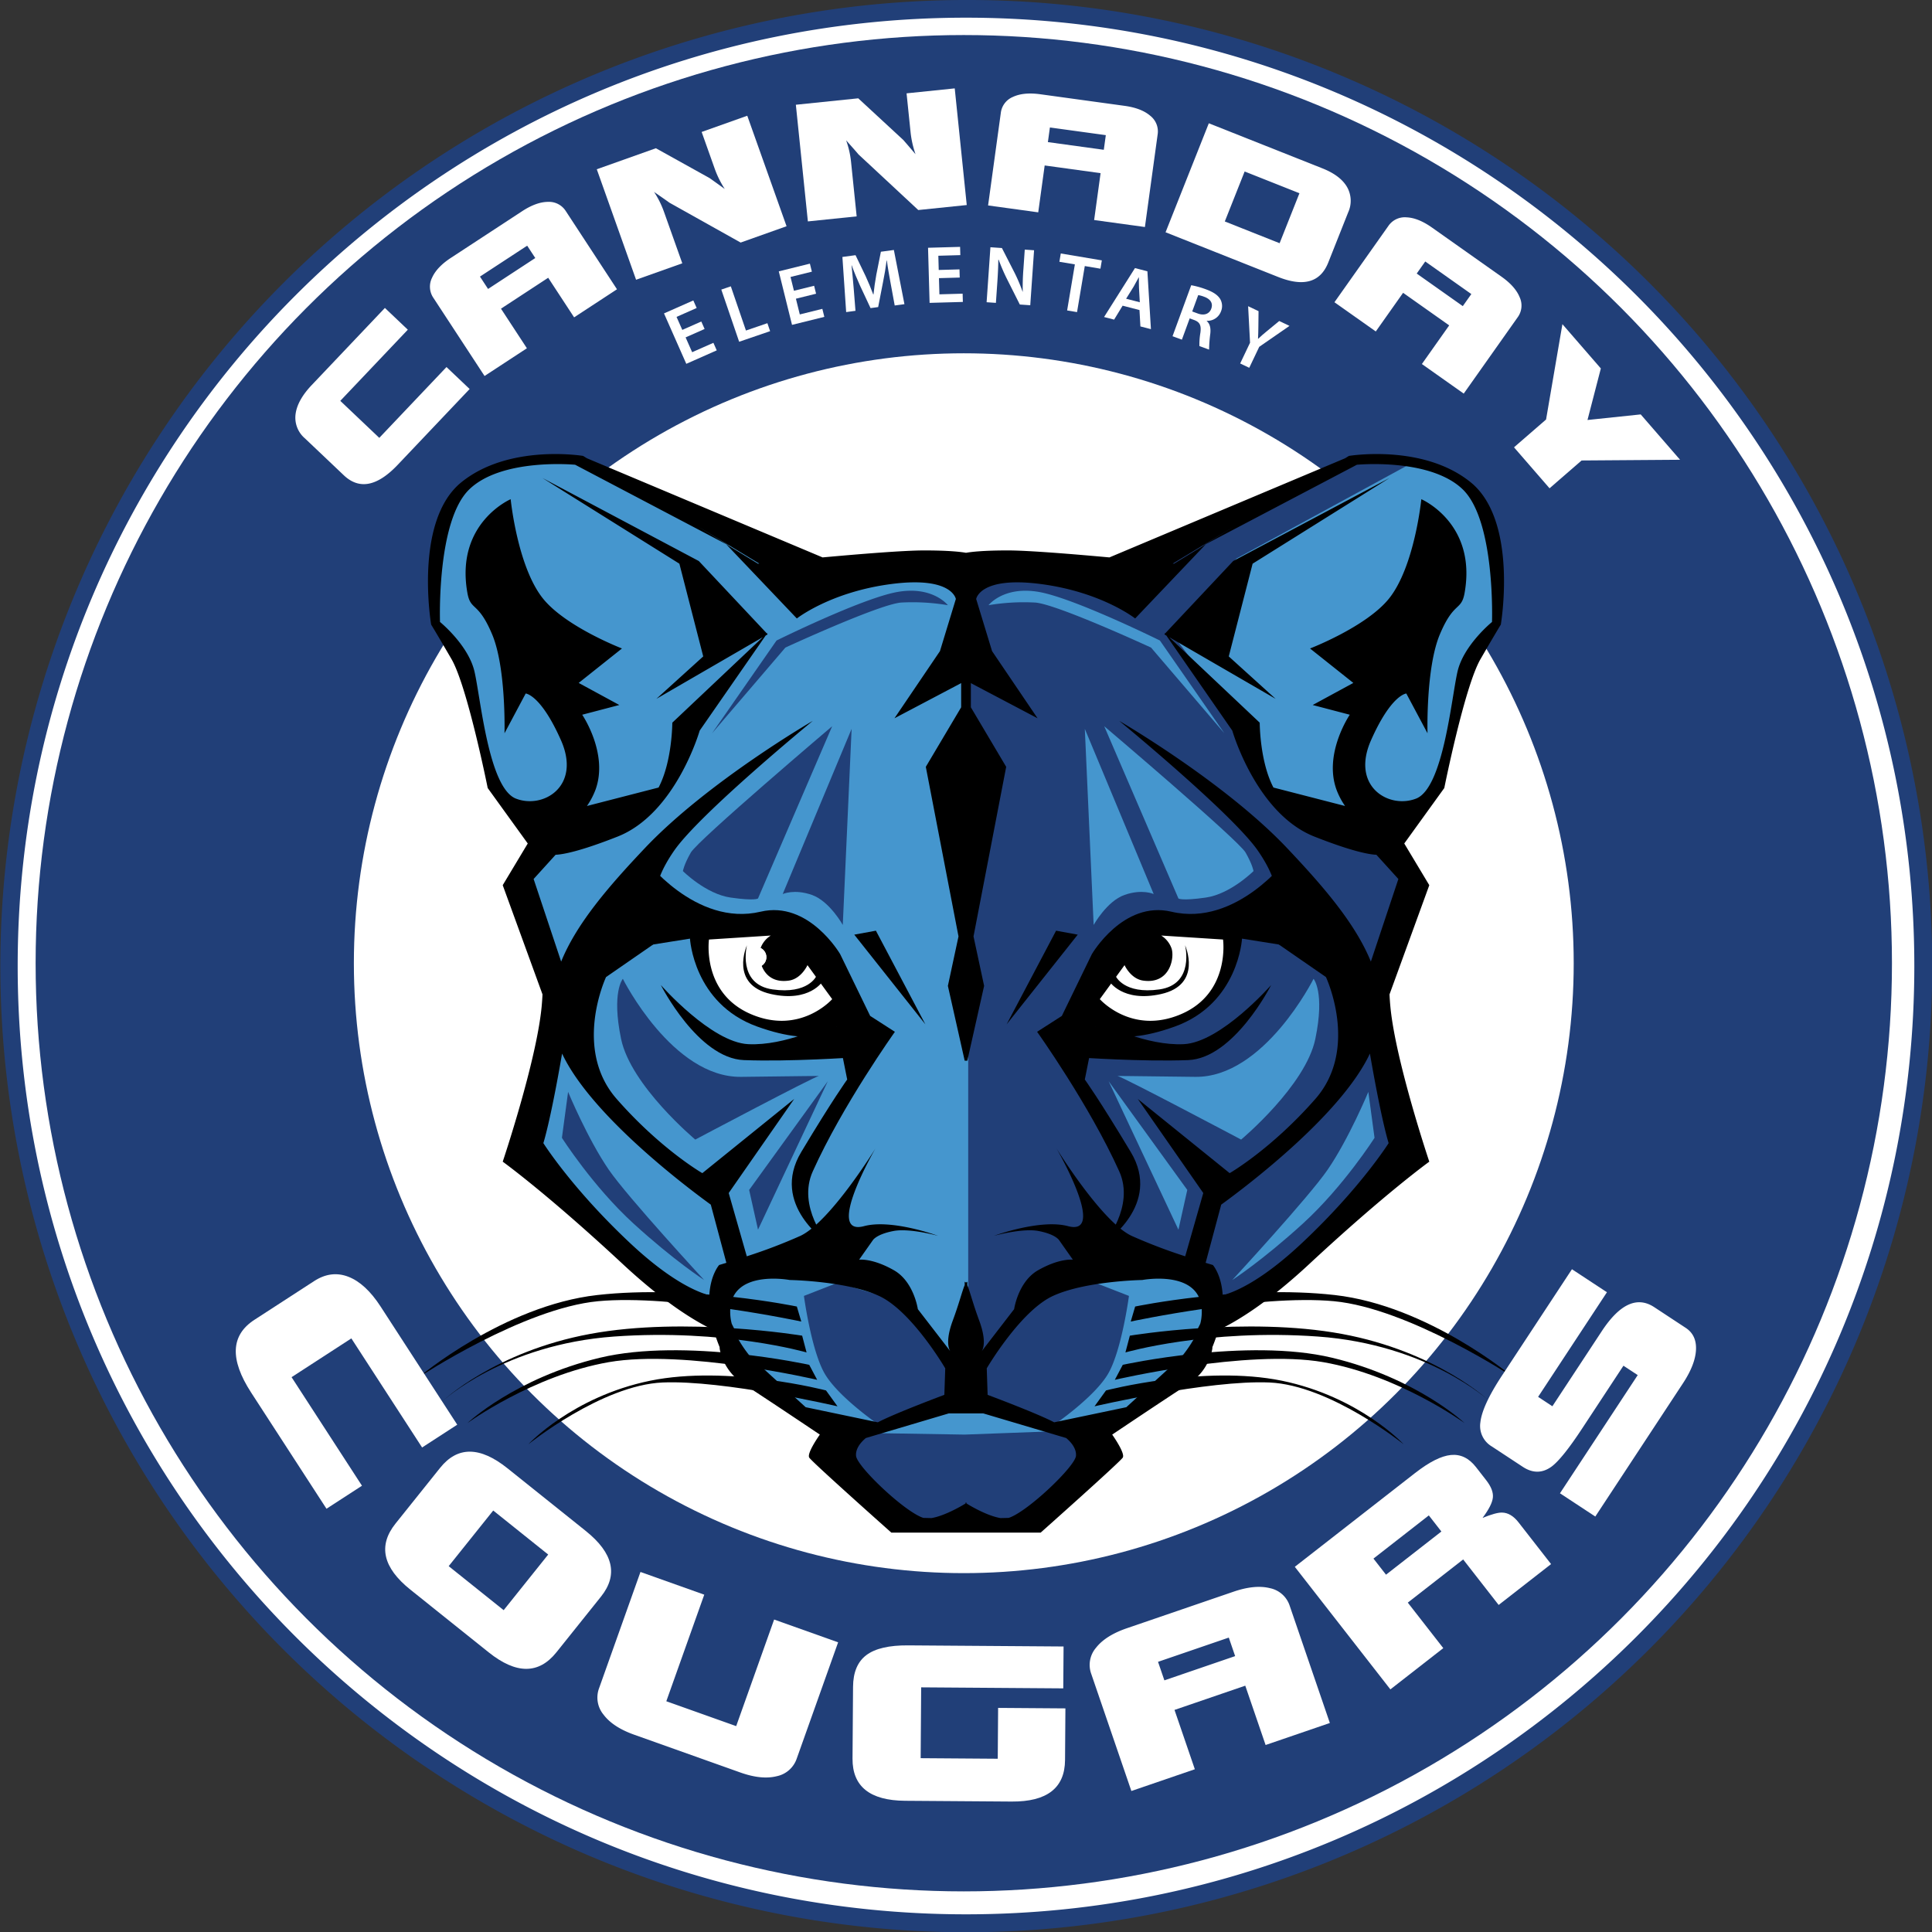 <svg xmlns="http://www.w3.org/2000/svg" viewBox="0 0 760.367 760.367"><rect x="0" y="0" width="760.367" height="760.367" fill="#333333" stroke="none"/><defs><style>.cls-1,.cls-6{fill:#fff;}.cls-2,.cls-3{fill:#213f78;}.cls-3,.cls-4,.cls-5,.cls-6{fill-rule:evenodd;}.cls-4{fill:#4596ce;}</style></defs><g id="Layer_2" data-name="Layer 2"><g id="logo"><path class="cls-1" d="M380.184,756.888A376.802,376.802,0,0,1,233.552,33.084a376.801,376.801,0,0,1,293.262,694.199A374.358,374.358,0,0,1,380.184,756.888Z"/><path class="cls-2" d="M380.184,6.959c206.126,0,373.225,167.098,373.225,373.225S586.31,753.408,380.184,753.408,6.959,586.31,6.959,380.184,174.057,6.959,380.184,6.959m0-6.959A380.282,380.282,0,0,0,232.197,730.488a380.28,380.28,0,0,0,295.973-700.608A377.811,377.811,0,0,0,380.184,0Z"/><circle class="cls-2" cx="379.314" cy="379.087" r="365.293"/><circle class="cls-1" cx="379.314" cy="379.087" r="240.043"/><polygon class="cls-3" points="310.31 508.549 336.889 497.645 439.795 494.382 452.238 509.78 441.183 538.468 426.244 567.4 424.155 577.802 412.367 593.099 401.353 598.606 381.926 600.238 364.188 599.014 348.731 591.875 332.822 575.15 319.768 545.75 314.098 531.409 310.31 508.549"/><path class="cls-3" d="M539.014,406.785s-14.597,20.858-20.163,29.192c-5.567,8.343-42.416,36.154-42.416,36.154l-9.029,25.73,14.596,22.939,71.608-68.818Z"/><path class="cls-4" d="M590.011,241.997s-3.478-38.938-8.35-45.893c-4.866-6.955-30.587-15.297-30.587-15.297L473.898,224.61l-20.858,27.118,47.976,71.608,52.146,2.089,12.507-17.38,9.044-44.497Z"/><path class="cls-4" d="M330.652,504.465l-14.253,5.56s2.776,20.864,7.984,30.252c5.224,9.388,21.559,20.507,21.559,20.507l-34.768-4.873s-26.073-23.984-26.073-35.804a34.249,34.249,0,0,1,6.955-20.163Z"/><path class="cls-4" d="M430.065,504.465l14.253,5.56s-2.776,20.864-7.984,30.252c-5.224,9.388-21.559,20.507-21.559,20.507l34.759-4.873s26.081-23.984,26.081-35.804a34.249,34.249,0,0,0-6.955-20.163Z"/><path class="cls-4" d="M379.665,564.605l46.579-1.732s-34.416-8-36.497-9.044c-2.082-1.037-11.47-2.433-12.857-2.433-1.403,0-39.281,12.515-39.281,12.515Z"/><path class="cls-4" d="M169.691,242.011s3.478-38.938,8.35-45.893c4.866-6.955,30.587-15.297,30.587-15.297l77.175,43.803,20.858,27.118-47.976,71.608L206.54,325.439l-12.507-17.38-9.044-44.497Z"/><path class="cls-4" d="M220.45,406.785s14.597,20.858,20.163,29.192c5.567,8.343,42.416,36.154,42.416,36.154l9.029,25.73-14.596,22.939L205.853,451.984Z"/><path class="cls-3" d="M379.665,223.236v317.736l25.723-28.513,49.362-14.596,15.298-.694,7.641-27.118s50.057-42.408,50.759-45.192c.694-2.791,12.521-37.542,12.521-37.542l14.597-40.326-13.208-24.334-39.625-7.65L487.435,283.717l-27.125-35.454,26.423-28.498L556.954,181.521l-23.641-1.395-73.697,35.46-36.848,9.037Z"/><path class="cls-5" d="M417.902,399.83,429.722,375.504s12.342-21.171,31.282-16.694c25.729,6.089,45.893-21.029,45.893-21.029l1.567,34.759-19.648-3.126s-1.38,25.551-26.417,34.587c-25.028,9.037-31.289,0-31.289,0l-4.164,20.858s5.553,7.649,18.074,28.513c12.507,20.857-10.432,35.796-10.432,35.796s12.171-14.246,5.91-28.155c-11.73-26.066-32.326-54.93-32.326-54.93Z"/><path class="cls-6" d="M432.848,393.226l9.738-13.38s2.373,5.365,7.299,6.081c10.775,1.56,12.513-9.387,11.118-12.864a9.851,9.851,0,0,0-3.993-4.866l24.335,1.567s2.955,21.021-16.506,29.364C445.363,407.479,432.848,393.226,432.848,393.226Z"/><path class="cls-4" d="M381.053,223.236v317.736L355.323,512.458l-49.355-14.596-15.298-.694-7.641-27.118s-50.065-42.408-50.759-45.192c-.694-2.791-12.522-37.542-12.522-37.542L205.152,346.99l13.209-24.334,39.639-7.65,15.283-31.289,27.118-35.454-26.416-28.498L203.764,181.521l23.641-1.395,73.697,35.46,36.849,9.037Z"/><path class="cls-5" d="M434.93,403.307s16.343,8.344,30.94,7.642c14.61-.695,34.416-23.282,34.416-23.282s-14.596,28.849-32.67,29.551c-18.081.694-43.11-1.053-43.11-1.053l7.993-14.946Z"/><path class="cls-5" d="M446.758,514.204s41.707-8.694,78.556-4.522c36.849,4.164,70.228,32.327,70.228,32.327s-41.02-27.111-70.564-29.902c-29.558-2.776-79.958,8-79.958,8Z"/><path class="cls-5" d="M444.669,525.674s45.886-7.649,83.435-.694c37.535,6.947,58.049,26.416,58.049,26.416s-23.991-22.253-67.437-25.379c-43.46-3.127-75.787,6.254-75.787,6.254Z"/><path class="cls-5" d="M441.885,537.144s49.02-10.776,82.391-2.783c33.372,7.999,52.147,25.729,52.147,25.729s-25.73-18.774-55.623-23.99c-29.895-5.21-82.041,6.947-82.041,6.947Z"/><path class="cls-5" d="M435.289,547.225s38.58-10.081,69.175-3.828c30.588,6.268,47.968,25.028,47.968,25.028s-28.849-23.29-52.833-24.327c-23.983-1.052-68.832,9.38-68.832,9.38Z"/><polygon class="cls-5" points="415.64 366.287 396.179 403.136 424.155 367.847 415.64 366.287"/><path class="cls-5" d="M439.11,384.189s3.209,7.208,17.208,5.208c13.984-2,10.081-17.372,10.081-17.372s7.038,15.522-9.469,19.201c-15.216,3.387-20.343-5.037-20.343-5.037Z"/><path class="cls-5" d="M325.429,403.307s-16.335,8.344-30.939,7.642C279.894,410.254,260.074,387.667,260.074,387.667s14.604,28.849,32.685,29.551c18.073.694,43.102-1.053,43.102-1.053l-8-14.946Z"/><polygon points="387.314 388.01 380.709 417.441 379.665 417.441 373.053 388.01 377.232 368.541 364.367 301.798 378.277 278.367 378.277 266.337 382.097 266.337 382.097 278.367 396 301.798 383.142 368.541 387.314 388.01"/><path class="cls-5" d="M342.473,399.83l-11.82-24.327s-12.343-21.171-31.29-16.694c-25.722,6.089-45.893-21.029-45.893-21.029l-1.56,34.759,19.641-3.126s1.388,25.551,26.416,34.587c25.028,9.037,31.29,0,31.29,0l4.171,20.858s-5.567,7.649-18.074,28.513c-12.522,20.857,10.425,35.796,10.425,35.796s-12.17-14.246-5.902-28.155c11.716-26.066,32.326-54.93,32.326-54.93Z"/><path class="cls-6" d="M327.519,393.226l-9.731-13.38s-2.373,5.365-7.298,6.081c-10.776,1.56-12.522-9.387-11.127-12.864a9.809,9.809,0,0,1,3.993-4.866l-24.327,1.567s-2.955,21.021,16.507,29.364C315.004,407.479,327.519,393.226,327.519,393.226Z"/><path class="cls-5" d="M313.609,514.204s-41.714-8.694-78.563-4.522c-36.842,4.164-70.22,32.327-70.22,32.327s41.028-27.111,70.571-29.902c29.551-2.776,79.958,8,79.958,8Z"/><path class="cls-5" d="M315.698,525.674s-45.892-7.649-83.428-.694c-37.542,6.947-58.057,26.416-58.057,26.416s23.991-22.253,67.444-25.379c43.445-3.127,75.779,6.254,75.779,6.254Z"/><path class="cls-5" d="M318.481,537.144s-49.02-10.776-82.391-2.783c-33.372,7.999-52.147,25.729-52.147,25.729s25.73-18.774,55.624-23.99c29.894-5.21,82.04,6.947,82.04,6.947Z"/><path class="cls-5" d="M325.086,547.225s-38.588-10.081-69.175-3.828c-30.596,6.268-47.982,25.028-47.982,25.028s28.864-23.29,52.848-24.327c23.983-1.052,68.832,9.38,68.832,9.38Z"/><polygon class="cls-5" points="344.726 366.287 364.188 403.136 336.211 367.847 344.726 366.287"/><path class="cls-5" d="M321.265,384.189s-3.216,7.208-17.208,5.208c-14-2-10.089-17.372-10.089-17.372s-7.03,15.522,9.477,19.201c15.209,3.387,20.343-5.037,20.343-5.037Z"/><path d="M345.487,559.769c6.85-3.597,26.178-10.806,26.178-10.806l.351-10.432s-13.209-22.596-26.073-28.506c-12.858-5.903-35.111-6.261-35.111-6.261s-25.73-4.866-23.29,14.961a17.218,17.218,0,0,0,.455,2.284l3.015,6.051s-.164-.022-.492-.081a50.472,50.472,0,0,0,4.836,7.007l21.73,19.842Zm34.521,31.931v-.329h.351v.329c.769.492,7.902,4.865,13.439,5.768l3.165-.075c7.253-2.261,26.177-20.215,26.506-24.446.231-3.06-2.246-5.641-3.866-6.992l-32.64-9.694H373.411l-32.64,9.694c-1.626,1.351-4.104,3.932-3.865,6.992.321,4.231,19.253,22.185,26.506,24.446l3.149.075c5.537-.903,12.686-5.276,13.395-5.709Zm94.487-94.697c1.784.545,2.85.859,2.85.859s3.388,3.79,3.866,11.918c5.059-1.366,15.552-5.866,31.245-20.612,22.946-21.55,34.065-39.281,34.065-39.281s-2.672-8.023-7.373-35.237c-11.298,24.065-48.37,52.094-58.519,59.458Zm-180.586-2.566a208.21,208.21,0,0,0,21.095-8.045c11.821-5.566,29.543-34.409,29.543-34.409s-20.163,34.752-4.507,30.588c10.91-2.925,29.193,3.82,29.193,3.82s-11.119-3.126-17.551-1.918c-6.835,1.298-8.172,3.649-8.172,3.649l-5.388,7.649s5.216-.694,13.731,4.172c7.843,4.485,9.38,15.297,9.38,15.297l12.776,16.559c-.448-.634-2.097-3.776.955-12.037,2.545-6.858,3.738-11.768,4.709-13.985l-.008-1.313a.92.92,0,0,1,.522.374.901.901,0,0,1,.522-.374l-.015,1.313c.97,2.217,2.165,7.127,4.701,13.985,3.06,8.261,1.403,11.402.971,12.037l12.76-16.559s1.553-10.812,9.388-15.297c8.514-4.865,13.73-4.172,13.73-4.172l-5.388-7.649s-1.336-2.351-8.164-3.649c-6.432-1.208-17.551,1.918-17.551,1.918s18.282-6.745,29.192-3.82c15.64,4.163-4.522-30.588-4.522-30.588s17.73,28.842,29.551,34.409a209.447,209.447,0,0,0,21.088,8.045l7.119-24.902L447.796,432.508l36.155,29.2s16.335-9.388,33.722-29.2c17.379-19.813,4.171-47.975,4.171-47.975l-19.111-13.209-1.052-15.64s3.47-6.261-6.604-20.858c-10.089-14.596-54.579-51.109-54.579-51.109s41.37,23.991,66.049,50.056c14.037,14.843,26.842,29.558,32.976,44.677l10.828-32.505-8.649-9.537c-2.895-.12-9.596-1.321-24.379-7.149C494.375,320.23,484.987,287.545,484.987,287.545l-25.954-37.423-.805-.47.283-.291-.283-.403.343.328,26.775-28.484,61.526-32.677-53.885,33.722-9.388,36.498,18.432,16.685L460.13,250.757l35.648,33.662s0,15.26,5.403,25.529l28.184,7.26a28.953,28.953,0,0,1-3.35-6.372c-5.215-14.246,5.209-29.543,5.209-29.543l-14.596-3.828,15.999-8.687-17.044-13.559s21.917-8.432,30.939-19.469c10.2-12.485,12.865-39.281,12.865-39.281s21.901,9.38,17.036,36.849c-1.291,7.305-4.171,3.127-9.739,16.335-5.566,13.208-4.865,38.938-4.865,38.938L553.476,272.942s-5.91.358-13.902,18.424c-7.992,18.088,6.947,27.118,17.723,22.946,10.783-4.171,13.91-39.624,16.343-50.056,2.432-10.425,13.559-19.469,13.559-19.469s1.388-39.624-11.47-52.138c-12.865-12.522-41.715-9.739-41.715-9.739l-60.84,31.984,12.499-7.687-24.104,14.589.478.052,12.515-7.649L446.758,243.406s-13.216-10.44-37.199-13.559c-23.984-3.134-25.371,5.903-25.371,5.903l6.253,20.506,17.91,26.431-28.163-14.842-28.163,14.842,17.909-26.431,6.253-20.506s-1.388-9.037-25.379-5.903c-23.983,3.119-37.199,13.559-37.199,13.559l-27.805-29.207,12.522,7.649.47-.052-24.096-14.589,12.491,7.687-60.832-31.984s-28.857-2.783-41.714,9.739c-12.864,12.514-11.476,52.138-11.476,52.138s11.134,9.044,13.558,19.469c2.44,10.432,5.559,45.885,16.335,50.056,10.783,4.172,25.73-4.858,17.73-22.946-7.992-18.066-13.902-18.424-13.902-18.424l-8.335,15.648s.687-25.73-4.873-38.938c-5.559-13.208-8.439-9.03-9.739-16.335-4.865-27.469,17.037-36.849,17.037-36.849s2.664,26.797,12.865,39.281c9.022,11.037,30.939,19.469,30.939,19.469l-17.037,13.559,15.992,8.687-14.604,3.828s10.433,15.297,5.224,29.543a29.258,29.258,0,0,1-3.358,6.372l28.193-7.26c5.402-10.269,5.402-25.529,5.402-25.529l35.64-33.662-41.893,24.274,18.424-16.685-9.387-36.498-53.886-33.722,61.534,32.677,26.767,28.484.351-.328-.283.403.283.291-.805.47-25.969,37.423s-9.38,32.685-32.327,41.715c-14.791,5.828-21.484,7.029-24.379,7.149l-8.648,9.537,10.835,32.505c6.127-15.119,18.924-29.834,32.968-44.677,24.685-26.066,66.056-50.056,66.056-50.056s-44.505,36.513-54.579,51.109c-10.089,14.597-6.612,20.858-6.612,20.858l-1.044,15.64-19.118,13.209s-13.209,28.162,4.179,47.975c17.371,19.812,33.714,29.2,33.714,29.2l36.154-29.2-25.774,37.028Zm-14.746,15.343c.462-8.127,3.866-11.918,3.866-11.918s1.059-.314,2.843-.859l-6.127-22.894c-10.149-7.364-47.221-35.393-58.527-59.458-4.694,27.214-7.372,35.237-7.372,35.237s11.126,17.731,34.065,39.281C263.611,503.914,274.104,508.413,279.163,509.78Zm197.967,20.446c.216-.03-.829,9-9.514,14.566-2.388,1.523-5.708,3.702-9.268,6.06l-2.209,1.455c-8.895,5.903-18.417,12.298-18.417,12.298s5.208,7.305,4.163,9.044c-1.044,1.732-32.326,29.543-32.326,29.543H350.808s-31.282-27.812-32.326-29.543c-1.045-1.739,4.172-9.044,4.172-9.044s-9.522-6.396-18.417-12.298l-2.208-1.455c-3.567-2.358-6.888-4.537-9.268-6.06-8.694-5.566-9.731-14.596-9.522-14.566a66.211,66.211,0,0,1-2.343-6.724c-7.716-3.671-19.738-11.081-35.767-25.984-29.886-27.818-47.273-40.325-47.273-40.325s13.208-39.281,15.297-60.833q.235-2.474.358-4.999l-15.656-42.983,9.85-16.409-15.76-21.827s-8-39.976-14.253-50.751c-6.261-10.776-8-13.559-8-13.559s-6.947-40.669,11.82-55.975c18.776-15.29,47.976-10.425,47.976-10.425l1.515.933,92.741,39.013c14.775-1.343,32.014-2.746,39.931-2.746,9.395,0,14.208.522,16.514.933,2.298-.41,7.105-.933,16.506-.933,7.926,0,25.156,1.403,39.938,2.746l92.741-39.013,1.508-.933s29.201-4.865,47.983,10.425c18.76,15.305,11.805,55.975,11.805,55.975s-1.739,2.783-7.985,13.559c-6.261,10.775-14.261,50.751-14.261,50.751l-15.753,21.827,9.85,16.409-15.656,42.983c.082,1.686.194,3.35.359,4.999,2.082,21.551,15.297,60.833,15.297,60.833s-17.379,12.507-47.28,40.325c-16.029,14.903-28.058,22.313-35.766,25.984A64.691,64.691,0,0,1,477.13,530.226Zm-62.243,29.543,28.393-5.94,21.73-19.842a49.933,49.933,0,0,0,4.843-7.007c-.335.06-.5.081-.5.081l3.015-6.051a15,15,0,0,0,.455-2.284c2.433-19.826-23.29-14.961-23.29-14.961s-22.245.358-35.11,6.261c-12.865,5.91-26.074,28.506-26.074,28.506l.344,10.432S408.036,556.172,414.887,559.769Z"/><path class="cls-4" d="M439.795,423.463c2.089.351,48.67,25.035,48.67,25.035s25.387-21.2,29.207-39.624c3.82-18.425-.702-23.647-.702-23.647s-19.462,38.938-46.573,38.587C443.28,423.463,439.795,423.463,439.795,423.463Z"/><polygon class="cls-4" points="436.334 425.553 467.272 468.312 463.787 483.96 436.334 425.553"/><path class="cls-4" d="M434.587,285.814s52.848,44.841,55.624,49.705c2.776,4.873,3.127,7.306,3.127,7.306s-9.037,9.037-18.775,10.425c-9.723,1.388-10.776.351-10.776.351Z"/><path class="cls-4" d="M426.946,286.851l27.103,65.011s-4.515-2.089-11.463.343c-6.954,2.433-12.163,11.82-12.163,11.82Z"/><path class="cls-4" d="M389.052,238.183s5.902-7.649,19.813-5.216c13.902,2.433,47.631,19.118,47.631,19.118l25.371,36.506-28.856-33.722s-36.849-17.029-45.543-17.723A83.948,83.948,0,0,0,389.052,238.183Z"/><path class="cls-4" d="M538.529,429.731l2.44,18.074s-12.171,19.111-28.162,33.715c-15.999,14.604-27.82,22.245-27.82,22.245s30.08-32.551,37.55-43.446C530.88,448.156,538.529,429.731,538.529,429.731Z"/><path class="cls-1" d="M462.227,376.197a1.739,1.739,0,1,1,1.738,1.731A1.737,1.737,0,0,1,462.227,376.197Z"/><path class="cls-1" d="M470.22,376.712a3.996,3.996,0,1,1,4.006,3.993A4.001,4.001,0,0,1,470.22,376.712Z"/><path class="cls-1" d="M462.227,376.197a1.739,1.739,0,1,1,1.738,1.731A1.737,1.737,0,0,1,462.227,376.197Z"/><path class="cls-1" d="M470.22,376.712a3.996,3.996,0,1,1,4.006,3.993A4.001,4.001,0,0,1,470.22,376.712Z"/><path class="cls-1" d="M285.625,376.197a1.739,1.739,0,1,1,1.746,1.731A1.744,1.744,0,0,1,285.625,376.197Z"/><path class="cls-1" d="M293.625,376.712a3.996,3.996,0,1,1,3.999,3.993A4,4,0,0,1,293.625,376.712Z"/><path class="cls-1" d="M285.625,376.197a1.739,1.739,0,1,1,1.746,1.731A1.744,1.744,0,0,1,285.625,376.197Z"/><path class="cls-1" d="M293.625,376.712a3.996,3.996,0,1,1,3.999,3.993A4,4,0,0,1,293.625,376.712Z"/><path class="cls-3" d="M322.302,423.463c-2.082.351-48.662,25.035-48.662,25.035s-25.379-21.2-29.207-39.624c-3.821-18.425.694-23.647.694-23.647s19.469,38.938,46.587,38.587C318.825,423.463,322.302,423.463,322.302,423.463Z"/><polygon class="cls-3" points="325.779 425.553 294.841 468.312 298.326 483.96 325.779 425.553"/><path class="cls-3" d="M327.519,285.814s-52.84,44.841-55.624,49.705c-2.777,4.873-3.127,7.306-3.127,7.306s9.037,9.037,18.775,10.425c9.731,1.388,10.783.351,10.783.351Z"/><path class="cls-3" d="M335.167,286.851,308.05,351.863s4.522-2.089,11.476.343c6.947,2.433,12.164,11.82,12.164,11.82Z"/><path class="cls-3" d="M373.053,238.183s-5.91-7.649-19.804-5.216c-13.91,2.433-47.632,19.118-47.632,19.118l-25.379,36.506,28.856-33.722s36.85-17.029,45.543-17.723A83.945,83.945,0,0,1,373.053,238.183Z"/><path class="cls-3" d="M223.584,429.731l-2.433,18.074s12.164,19.111,28.148,33.715c15.999,14.604,27.819,22.245,27.819,22.245s-30.073-32.551-37.55-43.446C231.225,448.156,223.584,429.731,223.584,429.731Z"/><path class="cls-1" d="M160.502,129.757l-26.574,28.005,15.349,14.565,26.446-27.871,9.111,8.645-28.32,29.846q-12.094,12.747-21.205,4.102l-15.349-14.564a10.688,10.688,0,0,1-3.622-9.577q.734-5.445,6.354-11.37L151.482,121.197Z"/><path class="cls-1" d="M242.826,113.851l-16.874,11.048-10.201-15.58-18.582,12.167,10.2,15.58-16.666,10.913-20.132-30.747a7.812,7.812,0,0,1-.543-7.889q1.862-4.214,7.453-7.875l28.002-18.335q5.591-3.66,10.198-3.683a7.818,7.818,0,0,1,7.014,3.653Zm-32.16-12.297-3.185-4.865-18.583,12.167,3.186,4.866Z"/><path class="cls-1" d="M309.563,89.037,291.494,95.464l-28.043-15.703q-.814-.628-6.033-4.224a36.043,36.043,0,0,1,3.852,7.692l7.256,20.402-18.188,6.468L234.873,66.613l23.259-8.272,21.113,11.732q2.106,1.484,5.997,4.303a38.381,38.381,0,0,1-3.873-7.75L276.145,51.935l17.955-6.385Z"/><path class="cls-1" d="M380.478,80.695l-19.079,1.966L337.872,60.765q-.643-.804-4.861-5.532a36.094,36.094,0,0,1,1.921,8.385l2.22,21.541-19.202,1.979L313.22,41.225l24.556-2.53,17.735,16.396q1.693,1.941,4.807,5.6a38.427,38.427,0,0,1-1.927-8.447L356.792,36.736,375.748,34.783Z"/><path class="cls-1" d="M450.598,89.346,430.615,86.598l2.538-18.45L411.148,65.123l-2.536,18.448L388.875,80.857l5.008-36.408a7.813,7.813,0,0,1,4.771-6.307q4.17-1.956,10.792-1.045l33.159,4.561q6.62.91,10.109,3.919a7.817,7.817,0,0,1,2.891,7.361Zm-16.18-30.392.792-5.762L413.206,50.166l-.792,5.762Z"/><path class="cls-1" d="M475.747,48.516l44.683,17.734q7.074,2.807,9.706,7.327a10.931,10.931,0,0,1,.457,10.001l-7.834,19.741q-4.635,11.673-19.701,5.693L458.722,91.415Zm27.862,47.202,7.806-19.667-21.565-8.559-7.806,19.667Z"/><path class="cls-1" d="M576.073,154.908,559.602,143.267l10.749-15.209-18.139-12.818-10.748,15.208-16.271-11.499L546.405,88.937a7.815,7.815,0,0,1,7.139-3.402q4.604.186,10.061,4.042l27.334,19.318q5.458,3.857,7.17,8.135a7.82,7.82,0,0,1-.824,7.865Zm-.367-34.428,3.357-4.75-18.14-12.819-3.356,4.75Z"/><path class="cls-1" d="M661.211,180.947l-38.747.279-12.617,10.948-13.988-16.123,12.617-10.947,6.433-37.525,15.124,17.432-5.255,20.284,20.944-2.199Z"/><path class="cls-1" d="M277.307,129.477l-7.478,3.307,2.578,5.831,8.36-3.699,1.315,2.974-11.982,5.299-8.775-19.842,11.54-5.105,1.315,2.973-7.919,3.503,2.266,5.123,7.478-3.308Z"/><path class="cls-1" d="M283.878,113.972l3.748-1.281,5.951,17.393,8.438-2.887,1.073,3.137-12.184,4.169Z"/><path class="cls-1" d="M321.18,115.595l-7.937,1.965,1.532,6.187,8.873-2.196.782,3.155-12.717,3.149L306.499,106.795l12.248-3.032.781,3.155-8.404,2.081,1.346,5.436,7.937-1.964Z"/><path class="cls-1" d="M350.522,111.516c-.505-2.758-1.118-6.086-1.48-8.993l-.096.013c-.347,2.711-.846,5.734-1.435,8.577l-1.895,9.742-2.999.407-4.116-8.796c-1.202-2.632-2.365-5.462-3.304-8.063l-.062.009c.284,2.819.62,6.25.858,9.206l.694,8.709-3.668.498L331.539,101.13l5.167-.702,3.98,8.264c1.107,2.416,2.123,4.876,2.989,7.195l.097-.013c.258-2.406.633-5.153,1.12-7.786l1.798-9.015,5.104-.692,4.161,21.33-3.828.519Z"/><path class="cls-1" d="M377.714,109.238l-8.172.229.178,6.37,9.138-.256.091,3.25-13.094.366L365.247,97.512l12.612-.353.092,3.249-8.655.243.156,5.598,8.173-.228Z"/><path class="cls-1" d="M388.295,118.946l1.499-21.642,4.527.313,4.944,9.667a64.548,64.548,0,0,1,3.189,7.513l.064.004a88.769,88.769,0,0,1,.27-9.016l.523-7.545,3.66.252-1.499,21.642-4.11-.285-4.99-9.927a74.703,74.703,0,0,1-3.338-7.717l-.131.023c-.033,2.804-.166,5.667-.413,9.231l-.536,7.739Z"/><path class="cls-1" d="M423.031,104.053l-6.095-1.025.55-3.27,16.156,2.717-.55,3.271-6.158-1.036-3.048,18.125-3.904-.656Z"/><path class="cls-1" d="M441.823,120.307l-3.347,5.484-3.957-1.023,12.164-19.26,4.892,1.265,1.391,22.767-4.144-1.072-.361-6.443Zm6.764-1.342-.312-5.599c-.074-1.382-.047-2.904-.044-4.2l-.062-.016c-.626,1.134-1.348,2.51-2.013,3.668l-2.958,4.754Z"/><path class="cls-1" d="M468.819,112.256a34.051,34.051,0,0,1,5.786,1.606c2.931,1.074,4.718,2.277,5.688,3.935a5.512,5.512,0,0,1,.246,4.752,5.697,5.697,0,0,1-5.577,3.715l-.032.091c1.281,1.086,1.637,2.828,1.401,4.969a54.755,54.755,0,0,0-.479,6.268l-3.809-1.395a27.822,27.822,0,0,1,.4-5.303c.37-2.88-.257-4.07-2.35-4.906l-1.874-.687-3.066,8.372-3.687-1.351Zm.398,10.326,2.206.809c2.508.919,4.535.153,5.277-1.872.809-2.205-.346-3.827-2.763-4.713a11.377,11.377,0,0,0-2.363-.66Z"/><path class="cls-1" d="M488.087,143.051l3.887-8.169-.755-14.372,4.099,1.95-.068,6.136c-.022,1.771-.054,3.112-.138,4.712l.058.028c1.061-1.029,2.193-1.987,3.54-3.093l4.748-3.908,4.04,1.923L495.591,136.497l-3.93,8.255Z"/><path class="cls-1" d="M166.123,569.679,138.282,526.748l-23.529,15.259,27.707,42.725L128.494,593.789,98.823,548.037q-12.672-19.54,1.294-28.597l23.53-15.259q6.671-4.327,13.464-1.694Q143.901,505.121,149.79,514.203l30.161,46.508Z"/><path class="cls-1" d="M218.969,650.308q-10.405,12.996-26.663-.021l-30.791-24.649q-16.26-13.015-5.858-26.011l17.564-21.94q10.262-12.819,26.523.195l30.791,24.648q16.258,13.017,5.998,25.837ZM198.227,633.704l17.525-21.894-21.637-17.32-17.526,21.894Z"/><path class="cls-1" d="M329.855,646.358l-16.28,45.732a10.55,10.55,0,0,1-7.922,6.973q-5.969,1.488-14.312-1.482l-41.793-14.877q-8.342-2.971-12.03-7.896a10.55,10.55,0,0,1-1.734-10.409l16.279-45.733,25.107,8.938L262.238,669.552l27.5,9.789,14.933-41.947Z"/><path class="cls-1" d="M419.308,672.36l-.146,20.336q-.12,16.481-21.028,16.331l-41.901-.302q-20.829-.149-20.709-16.631l.204-28.208q.06-8.609,5.256-12.509,5.194-3.898,16.428-3.817l61.171.439-.118,16.482L362.54,664.08l-.2,27.879,30.339.219.145-20.008Z"/><path class="cls-1" d="M523.383,678.109l-25.288,8.664-8-23.35-27.849,9.542,8,23.35L445.267,704.873l-15.786-46.078a10.36,10.36,0,0,1,1.885-10.312q3.771-4.802,12.149-7.673l41.968-14.378q8.377-2.871,14.303-1.39a10.356,10.356,0,0,1,7.812,6.988ZM486.108,651.788l-2.498-7.292-27.849,9.541,2.497,7.292Z"/><path class="cls-1" d="M580.875,577.38l4.033,5.173q2.925,3.751,2.638,6.783-.289,3.031-4.064,8.056,5.29-2.147,7.62-2.095,3.56.032,6.535,3.847l12.809,16.424-20.628,16.086-13.968-17.912-21.792,16.993,13.968,17.912-20.821,16.236-37.616-48.239,47.333-36.91q8.405-6.555,14.112-7.105Q576.739,572.079,580.875,577.38ZM567.277,602.749l-4.941-6.338-21.791,16.993,4.94,6.338Z"/><path class="cls-1" d="M610.965,553.45l19.424-29.525q10.589-16.097,20.661-9.474l12.399,8.157q4.317,2.839,4.032,8.641-.283,5.801-5.104,13.131l-34.523,52.475L613.949,587.706l30.6-46.515L638.932,537.496,622.663,562.226q-7.753,11.783-12.009,14.97-5.457,3.968-11.348.092l-12.194-8.022a9.364,9.364,0,0,1-4.492-9.434q.71-6.599,8.462-18.382l27.581-41.926,13.771,9.059-27.087,41.172Z"/></g></g></svg>